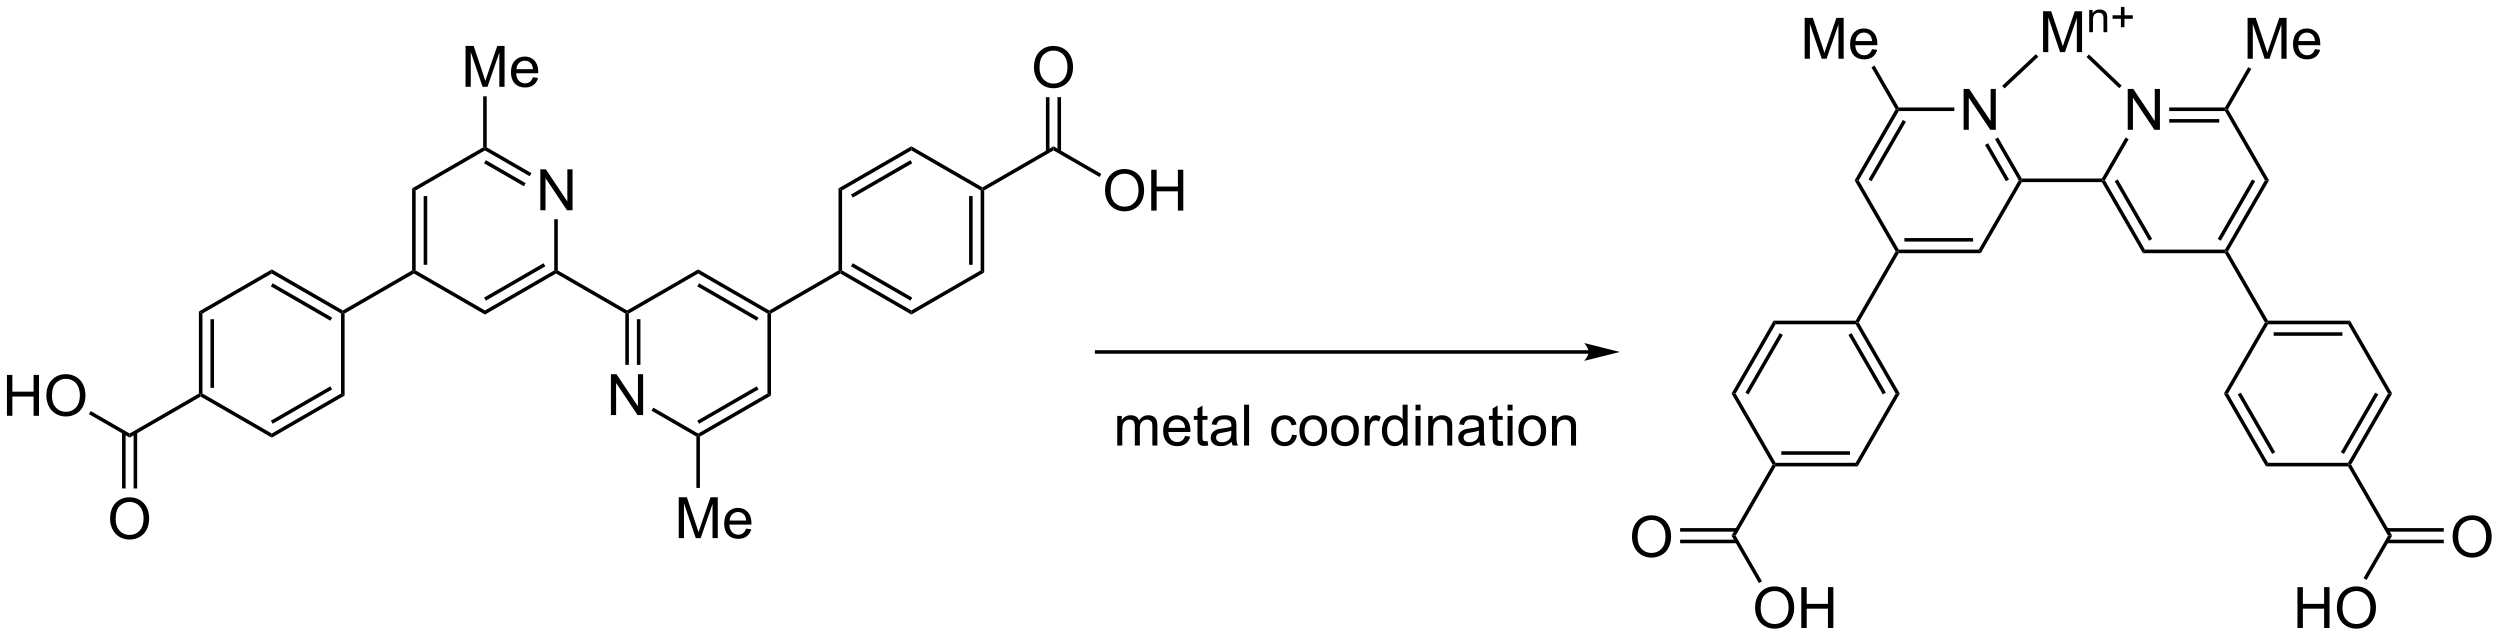 <?xml version="1.0" encoding="UTF-8"?>
<!DOCTYPE svg PUBLIC '-//W3C//DTD SVG 1.0//EN'
          'http://www.w3.org/TR/2001/REC-SVG-20010904/DTD/svg10.dtd'>
<svg stroke-dasharray="none" shape-rendering="auto" xmlns="http://www.w3.org/2000/svg" font-family="'Dialog'" text-rendering="auto" width="961" fill-opacity="1" color-interpolation="auto" color-rendering="auto" preserveAspectRatio="xMidYMid meet" font-size="12px" viewBox="0 0 961 245" fill="black" xmlns:xlink="http://www.w3.org/1999/xlink" stroke="black" image-rendering="auto" stroke-miterlimit="10" stroke-linecap="square" stroke-linejoin="miter" font-style="normal" stroke-width="1" height="245" stroke-dashoffset="0" font-weight="normal" stroke-opacity="1"
><!--Generated by the Batik Graphics2D SVG Generator--><defs id="genericDefs"
  /><g
  ><defs id="defs1"
    ><clipPath clipPathUnits="userSpaceOnUse" id="clipPath1"
      ><path d="M2.286 1.872 L362.453 1.872 L362.453 93.491 L2.286 93.491 L2.286 1.872 Z"
      /></clipPath
      ><clipPath clipPathUnits="userSpaceOnUse" id="clipPath2"
      ><path d="M79.516 91.197 L79.516 180.269 L429.669 180.269 L429.669 91.197 Z"
      /></clipPath
    ></defs
    ><g transform="scale(2.667,2.667) translate(-2.286,-1.872) matrix(1.029,0,0,1.029,-79.504,-91.934)"
    ><path d="M155.168 120.612 L155.168 114.885 L155.946 114.885 L158.954 119.38 L158.954 114.885 L159.681 114.885 L159.681 120.612 L158.902 120.612 L155.894 116.112 L155.894 120.612 L155.168 120.612 Z" stroke="none" clip-path="url(#clipPath2)"
    /></g
    ><g transform="matrix(2.743,0,0,2.743,-218.107,-250.148)"
    ><path d="M137.265 117.592 L137.765 117.881 L137.765 129.092 L137.515 129.237 L137.265 129.092 ZM138.886 118.673 L138.886 128.3 L139.386 128.3 L139.386 118.673 Z" stroke="none" clip-path="url(#clipPath2)"
    /></g
    ><g transform="matrix(2.743,0,0,2.743,-218.107,-250.148)"
    ><path d="M137.515 129.525 L137.515 129.237 L137.765 129.092 L147.474 134.698 L147.474 135.275 Z" stroke="none" clip-path="url(#clipPath2)"
    /></g
    ><g transform="matrix(2.743,0,0,2.743,-218.107,-250.148)"
    ><path d="M147.474 135.275 L147.474 134.698 L157.184 129.092 L157.434 129.237 L157.434 129.525 ZM147.599 133.331 L155.937 128.517 L155.687 128.084 L147.349 132.898 Z" stroke="none" clip-path="url(#clipPath2)"
    /></g
    ><g transform="matrix(2.743,0,0,2.743,-218.107,-250.148)"
    ><path d="M157.684 129.092 L157.434 129.237 L157.184 129.092 L157.184 121.912 L157.684 121.912 Z" stroke="none" clip-path="url(#clipPath2)"
    /></g
    ><g transform="matrix(2.743,0,0,2.743,-218.107,-250.148)"
    ><path d="M153.993 115.462 L153.743 115.894 L147.474 112.275 L147.474 111.987 L147.724 111.842 ZM153.182 116.866 L147.599 113.642 L147.349 114.076 L152.932 117.299 Z" stroke="none" clip-path="url(#clipPath2)"
    /></g
    ><g transform="matrix(2.743,0,0,2.743,-218.107,-250.148)"
    ><path d="M147.224 111.842 L147.474 111.987 L147.474 112.275 L137.765 117.881 L137.265 117.592 Z" stroke="none" clip-path="url(#clipPath2)"
    /></g
    ><g transform="matrix(2.743,0,0,2.743,-218.107,-250.148)"
    ><path d="M165.127 149.362 L165.127 143.635 L165.906 143.635 L168.914 148.13 L168.914 143.635 L169.64 143.635 L169.64 149.362 L168.862 149.362 L165.854 144.862 L165.854 149.362 L165.127 149.362 Z" stroke="none" clip-path="url(#clipPath2)"
    /></g
    ><g transform="matrix(2.743,0,0,2.743,-218.107,-250.148)"
    ><path d="M167.143 135.131 L167.393 134.987 L167.643 135.131 L167.643 142.327 L167.143 142.327 ZM168.764 135.923 L168.764 142.327 L169.264 142.327 L169.264 135.923 Z" stroke="none" clip-path="url(#clipPath2)"
    /></g
    ><g transform="matrix(2.743,0,0,2.743,-218.107,-250.148)"
    ><path d="M170.818 148.753 L171.068 148.32 L177.352 151.948 L177.352 152.237 L177.102 152.381 Z" stroke="none" clip-path="url(#clipPath2)"
    /></g
    ><g transform="matrix(2.743,0,0,2.743,-218.107,-250.148)"
    ><path d="M177.602 152.381 L177.352 152.237 L177.352 151.948 L187.061 146.342 L187.561 146.631 ZM177.477 150.581 L185.815 145.767 L185.565 145.334 L177.227 150.148 Z" stroke="none" clip-path="url(#clipPath2)"
    /></g
    ><g transform="matrix(2.743,0,0,2.743,-218.107,-250.148)"
    ><path d="M187.561 146.631 L187.061 146.342 L187.061 135.131 L187.311 134.987 L187.561 135.131 Z" stroke="none" clip-path="url(#clipPath2)"
    /></g
    ><g transform="matrix(2.743,0,0,2.743,-218.107,-250.148)"
    ><path d="M187.311 134.698 L187.311 134.987 L187.061 135.131 L177.352 129.525 L177.352 128.948 ZM185.815 135.706 L177.477 130.893 L177.227 131.326 L185.565 136.139 Z" stroke="none" clip-path="url(#clipPath2)"
    /></g
    ><g transform="matrix(2.743,0,0,2.743,-218.107,-250.148)"
    ><path d="M177.352 128.948 L177.352 129.525 L167.643 135.131 L167.393 134.987 L167.393 134.698 Z" stroke="none" clip-path="url(#clipPath2)"
    /></g
    ><g transform="matrix(2.743,0,0,2.743,-218.107,-250.148)"
    ><path d="M127.556 134.698 L127.556 134.987 L127.306 135.131 L117.596 129.525 L117.596 128.948 ZM126.059 135.706 L117.721 130.893 L117.471 131.326 L125.809 136.139 Z" stroke="none" clip-path="url(#clipPath2)"
    /></g
    ><g transform="matrix(2.743,0,0,2.743,-218.107,-250.148)"
    ><path d="M117.596 128.948 L117.596 129.525 L107.887 135.131 L107.387 134.842 Z" stroke="none" clip-path="url(#clipPath2)"
    /></g
    ><g transform="matrix(2.743,0,0,2.743,-218.107,-250.148)"
    ><path d="M107.387 134.842 L107.887 135.131 L107.887 146.342 L107.637 146.487 L107.387 146.342 ZM109.008 135.923 L109.008 145.55 L109.508 145.55 L109.508 135.923 Z" stroke="none" clip-path="url(#clipPath2)"
    /></g
    ><g transform="matrix(2.743,0,0,2.743,-218.107,-250.148)"
    ><path d="M107.637 146.775 L107.637 146.487 L107.887 146.342 L117.596 151.948 L117.596 152.525 Z" stroke="none" clip-path="url(#clipPath2)"
    /></g
    ><g transform="matrix(2.743,0,0,2.743,-218.107,-250.148)"
    ><path d="M117.596 152.525 L117.596 151.948 L127.306 146.342 L127.806 146.631 ZM117.721 150.581 L126.059 145.767 L125.809 145.334 L117.471 150.148 Z" stroke="none" clip-path="url(#clipPath2)"
    /></g
    ><g transform="matrix(2.743,0,0,2.743,-218.107,-250.148)"
    ><path d="M127.806 146.631 L127.306 146.342 L127.306 135.131 L127.556 134.987 L127.806 135.131 Z" stroke="none" clip-path="url(#clipPath2)"
    /></g
    ><g transform="matrix(2.743,0,0,2.743,-218.107,-250.148)"
    ><path d="M197.271 129.525 L197.271 129.237 L197.521 129.092 L207.23 134.698 L207.23 135.275 ZM198.767 128.517 L207.105 133.331 L207.355 132.898 L199.017 128.084 Z" stroke="none" clip-path="url(#clipPath2)"
    /></g
    ><g transform="matrix(2.743,0,0,2.743,-218.107,-250.148)"
    ><path d="M207.23 135.275 L207.23 134.698 L216.939 129.092 L217.439 129.381 Z" stroke="none" clip-path="url(#clipPath2)"
    /></g
    ><g transform="matrix(2.743,0,0,2.743,-218.107,-250.148)"
    ><path d="M217.439 129.381 L216.939 129.092 L216.939 117.881 L217.189 117.737 L217.439 117.881 ZM215.818 128.3 L215.818 118.673 L215.318 118.673 L215.318 128.3 Z" stroke="none" clip-path="url(#clipPath2)"
    /></g
    ><g transform="matrix(2.743,0,0,2.743,-218.107,-250.148)"
    ><path d="M217.189 117.448 L217.189 117.737 L216.939 117.881 L207.23 112.275 L207.23 111.698 Z" stroke="none" clip-path="url(#clipPath2)"
    /></g
    ><g transform="matrix(2.743,0,0,2.743,-218.107,-250.148)"
    ><path d="M207.23 111.698 L207.23 112.275 L197.521 117.881 L197.021 117.592 ZM207.105 113.642 L198.767 118.456 L199.017 118.889 L207.355 114.076 Z" stroke="none" clip-path="url(#clipPath2)"
    /></g
    ><g transform="matrix(2.743,0,0,2.743,-218.107,-250.148)"
    ><path d="M197.021 117.592 L197.521 117.881 L197.521 129.092 L197.271 129.237 L197.021 129.092 Z" stroke="none" clip-path="url(#clipPath2)"
    /></g
    ><g transform="matrix(2.743,0,0,2.743,-218.107,-250.148)"
    ><path d="M187.561 135.131 L187.311 134.987 L187.311 134.698 L197.021 129.092 L197.271 129.237 L197.271 129.525 Z" stroke="none" clip-path="url(#clipPath2)"
    /></g
    ><g transform="matrix(2.743,0,0,2.743,-218.107,-250.148)"
    ><path d="M167.393 134.698 L167.393 134.987 L167.143 135.131 L157.434 129.525 L157.434 129.237 L157.684 129.092 Z" stroke="none" clip-path="url(#clipPath2)"
    /></g
    ><g transform="matrix(2.743,0,0,2.743,-218.107,-250.148)"
    ><path d="M137.265 129.092 L137.515 129.237 L137.515 129.525 L127.806 135.131 L127.556 134.987 L127.556 134.698 Z" stroke="none" clip-path="url(#clipPath2)"
    /></g
    ><g transform="matrix(2.743,0,0,2.743,-218.107,-250.148)"
    ><path d="M144.755 103.362 L144.755 97.635 L145.896 97.635 L147.253 101.69 Q147.44 102.255 147.526 102.536 Q147.623 102.224 147.831 101.619 L149.201 97.635 L150.222 97.635 L150.222 103.362 L149.49 103.362 L149.49 98.567 L147.826 103.362 L147.143 103.362 L145.487 98.487 L145.487 103.362 L144.755 103.362 ZM154.193 102.026 L154.919 102.114 Q154.748 102.752 154.281 103.104 Q153.818 103.455 153.097 103.455 Q152.185 103.455 151.651 102.895 Q151.12 102.333 151.12 101.323 Q151.12 100.276 151.659 99.698 Q152.198 99.119 153.058 99.119 Q153.888 99.119 154.414 99.687 Q154.943 100.252 154.943 101.278 Q154.943 101.341 154.94 101.466 L151.847 101.466 Q151.886 102.151 152.232 102.515 Q152.581 102.877 153.099 102.877 Q153.487 102.877 153.761 102.674 Q154.034 102.471 154.193 102.026 ZM151.886 100.888 L154.201 100.888 Q154.154 100.364 153.935 100.104 Q153.599 99.698 153.065 99.698 Q152.581 99.698 152.25 100.023 Q151.919 100.346 151.886 100.888 Z" stroke="none" clip-path="url(#clipPath2)"
    /></g
    ><g transform="matrix(2.743,0,0,2.743,-218.107,-250.148)"
    ><path d="M147.724 111.842 L147.474 111.987 L147.224 111.842 L147.224 104.692 L147.724 104.692 Z" stroke="none" clip-path="url(#clipPath2)"
    /></g
    ><g transform="matrix(2.743,0,0,2.743,-218.107,-250.148)"
    ><path d="M174.633 166.612 L174.633 160.885 L175.774 160.885 L177.131 164.94 Q177.318 165.505 177.404 165.786 Q177.5 165.474 177.709 164.869 L179.079 160.885 L180.1 160.885 L180.1 166.612 L179.368 166.612 L179.368 161.817 L177.704 166.612 L177.021 166.612 L175.365 161.737 L175.365 166.612 L174.633 166.612 ZM184.071 165.276 L184.797 165.364 Q184.625 166.002 184.159 166.354 Q183.696 166.705 182.975 166.705 Q182.063 166.705 181.529 166.145 Q180.998 165.583 180.998 164.572 Q180.998 163.526 181.537 162.947 Q182.076 162.369 182.935 162.369 Q183.766 162.369 184.292 162.937 Q184.821 163.502 184.821 164.528 Q184.821 164.591 184.818 164.716 L181.725 164.716 Q181.763 165.401 182.11 165.765 Q182.459 166.127 182.977 166.127 Q183.365 166.127 183.638 165.924 Q183.912 165.721 184.071 165.276 ZM181.763 164.138 L184.079 164.138 Q184.032 163.614 183.813 163.354 Q183.477 162.947 182.943 162.947 Q182.459 162.947 182.128 163.273 Q181.797 163.596 181.763 164.138 Z" stroke="none" clip-path="url(#clipPath2)"
    /></g
    ><g transform="matrix(2.743,0,0,2.743,-218.107,-250.148)"
    ><path d="M177.102 152.381 L177.352 152.237 L177.602 152.381 L177.602 159.577 L177.102 159.577 Z" stroke="none" clip-path="url(#clipPath2)"
    /></g
    ><g transform="matrix(2.743,0,0,2.743,-218.107,-250.148)"
    ><path d="M217.439 117.881 L217.189 117.737 L217.189 117.448 L227.149 111.698 L227.149 112.275 Z" stroke="none" clip-path="url(#clipPath2)"
    /></g
    ><g transform="matrix(2.743,0,0,2.743,-218.107,-250.148)"
    ><path d="M234.371 117.923 Q234.371 116.496 235.136 115.691 Q235.902 114.884 237.113 114.884 Q237.905 114.884 238.54 115.264 Q239.178 115.641 239.511 116.319 Q239.847 116.996 239.847 117.855 Q239.847 118.727 239.496 119.415 Q239.144 120.102 238.498 120.457 Q237.855 120.811 237.108 120.811 Q236.3 120.811 235.662 120.42 Q235.027 120.027 234.699 119.352 Q234.371 118.675 234.371 117.923 ZM235.152 117.933 Q235.152 118.969 235.707 119.566 Q236.264 120.16 237.105 120.16 Q237.959 120.16 238.511 119.558 Q239.066 118.957 239.066 117.852 Q239.066 117.152 238.829 116.631 Q238.592 116.11 238.136 115.824 Q237.683 115.535 237.116 115.535 Q236.311 115.535 235.73 116.089 Q235.152 116.641 235.152 117.933 ZM240.846 120.712 L240.846 114.985 L241.604 114.985 L241.604 117.337 L244.581 117.337 L244.581 114.985 L245.338 114.985 L245.338 120.712 L244.581 120.712 L244.581 118.011 L241.604 118.011 L241.604 120.712 L240.846 120.712 Z" stroke="none" clip-path="url(#clipPath2)"
    /></g
    ><g transform="matrix(2.743,0,0,2.743,-218.107,-250.148)"
    ><path d="M227.149 112.275 L227.149 111.698 L233.856 115.57 L233.606 116.003 Z" stroke="none" clip-path="url(#clipPath2)"
    /></g
    ><g transform="matrix(2.743,0,0,2.743,-218.107,-250.148)"
    ><path d="M224.411 100.672 Q224.411 99.246 225.177 98.441 Q225.943 97.633 227.154 97.633 Q227.945 97.633 228.581 98.014 Q229.219 98.391 229.552 99.068 Q229.888 99.746 229.888 100.605 Q229.888 101.477 229.536 102.165 Q229.185 102.852 228.539 103.206 Q227.896 103.561 227.149 103.561 Q226.341 103.561 225.703 103.17 Q225.068 102.777 224.74 102.102 Q224.411 101.425 224.411 100.672 ZM225.193 100.683 Q225.193 101.719 225.748 102.316 Q226.305 102.909 227.146 102.909 Q228 102.909 228.552 102.308 Q229.107 101.706 229.107 100.602 Q229.107 99.902 228.87 99.381 Q228.633 98.86 228.177 98.574 Q227.724 98.284 227.156 98.284 Q226.352 98.284 225.771 98.839 Q225.193 99.391 225.193 100.683 Z" stroke="none" clip-path="url(#clipPath2)"
    /></g
    ><g transform="matrix(2.743,0,0,2.743,-218.107,-250.148)"
    ><path d="M228.209 112.455 L228.209 104.813 L227.709 104.813 L227.709 112.455 ZM226.588 112.455 L226.588 104.813 L226.088 104.813 L226.088 112.455 Z" stroke="none" clip-path="url(#clipPath2)"
    /></g
    ><g transform="matrix(2.743,0,0,2.743,-218.107,-250.148)"
    ><path d="M107.387 146.342 L107.637 146.487 L107.637 146.775 L97.678 152.525 L97.678 151.948 Z" stroke="none" clip-path="url(#clipPath2)"
    /></g
    ><g transform="matrix(2.743,0,0,2.743,-218.107,-250.148)"
    ><path d="M80.488 149.462 L80.488 143.735 L81.246 143.735 L81.246 146.087 L84.222 146.087 L84.222 143.735 L84.98 143.735 L84.98 149.462 L84.222 149.462 L84.222 146.761 L81.246 146.761 L81.246 149.462 L80.488 149.462 ZM86.013 146.673 Q86.013 145.245 86.778 144.441 Q87.544 143.633 88.755 143.633 Q89.547 143.633 90.182 144.014 Q90.82 144.391 91.153 145.068 Q91.489 145.745 91.489 146.605 Q91.489 147.477 91.138 148.165 Q90.786 148.852 90.14 149.206 Q89.497 149.56 88.75 149.56 Q87.942 149.56 87.304 149.17 Q86.669 148.777 86.341 148.102 Q86.013 147.425 86.013 146.673 ZM86.794 146.683 Q86.794 147.719 87.349 148.316 Q87.906 148.91 88.747 148.91 Q89.601 148.91 90.153 148.308 Q90.708 147.706 90.708 146.602 Q90.708 145.902 90.471 145.381 Q90.234 144.86 89.778 144.574 Q89.325 144.285 88.758 144.285 Q87.953 144.285 87.372 144.839 Q86.794 145.391 86.794 146.683 Z" stroke="none" clip-path="url(#clipPath2)"
    /></g
    ><g transform="matrix(2.743,0,0,2.743,-218.107,-250.148)"
    ><path d="M97.678 151.948 L97.678 152.525 L91.973 149.232 L92.223 148.799 Z" stroke="none" clip-path="url(#clipPath2)"
    /></g
    ><g transform="matrix(2.743,0,0,2.743,-218.107,-250.148)"
    ><path d="M94.941 163.923 Q94.941 162.495 95.706 161.691 Q96.472 160.883 97.683 160.883 Q98.475 160.883 99.11 161.264 Q99.748 161.641 100.081 162.318 Q100.417 162.995 100.417 163.855 Q100.417 164.727 100.066 165.415 Q99.714 166.102 99.068 166.456 Q98.425 166.81 97.678 166.81 Q96.87 166.81 96.232 166.42 Q95.597 166.027 95.269 165.352 Q94.941 164.675 94.941 163.923 ZM95.722 163.933 Q95.722 164.969 96.277 165.566 Q96.834 166.16 97.675 166.16 Q98.529 166.16 99.081 165.558 Q99.636 164.956 99.636 163.852 Q99.636 163.152 99.399 162.631 Q99.162 162.11 98.706 161.824 Q98.253 161.535 97.686 161.535 Q96.881 161.535 96.3 162.089 Q95.722 162.641 95.722 163.933 Z" stroke="none" clip-path="url(#clipPath2)"
    /></g
    ><g transform="matrix(2.743,0,0,2.743,-218.107,-250.148)"
    ><path d="M96.617 151.768 L96.617 159.647 L97.117 159.647 L97.117 151.768 ZM98.239 151.768 L98.239 159.647 L98.739 159.647 L98.739 151.768 Z" stroke="none" clip-path="url(#clipPath2)"
    /></g
    ><g transform="matrix(2.743,0,0,2.743,-218.107,-250.148)"
    ><path d="M302.142 140.267 L233.2 140.267 L232.95 140.267 L232.95 140.767 L233.2 140.767 L302.142 140.767 L302.392 140.767 L302.392 140.267 L302.142 140.267 ZM306.517 140.517 L301.517 139.267 C301.517 139.267 302.142 139.97 302.142 140.517 C302.142 141.064 301.517 141.767 301.517 141.767 Z" stroke="none" clip-path="url(#clipPath2)"
    /></g
    ><g transform="matrix(2.743,0,0,2.743,-218.107,-250.148)"
    ><path d="M354.691 109.383 L354.691 103.656 L355.47 103.656 L358.478 108.151 L358.478 103.656 L359.204 103.656 L359.204 109.383 L358.426 109.383 L355.418 104.883 L355.418 109.383 L354.691 109.383 Z" stroke="none" clip-path="url(#clipPath2)"
    /></g
    ><g transform="matrix(2.743,0,0,2.743,-218.107,-250.148)"
    ><path d="M345.601 126.676 L345.457 126.426 L345.601 126.176 L356.813 126.176 L357.101 126.676 ZM346.393 125.055 L356.021 125.055 L356.021 124.555 L346.393 124.555 Z" stroke="none" clip-path="url(#clipPath2)"
    /></g
    ><g transform="matrix(2.743,0,0,2.743,-218.107,-250.148)"
    ><path d="M357.101 126.676 L356.813 126.176 L362.418 116.467 L362.707 116.467 L362.851 116.717 Z" stroke="none" clip-path="url(#clipPath2)"
    /></g
    ><g transform="matrix(2.743,0,0,2.743,-218.107,-250.148)"
    ><path d="M362.851 116.217 L362.707 116.467 L362.418 116.467 L359.092 110.706 L359.525 110.456 ZM361.051 116.342 L358.121 111.267 L357.688 111.517 L360.618 116.592 Z" stroke="none" clip-path="url(#clipPath2)"
    /></g
    ><g transform="matrix(2.743,0,0,2.743,-218.107,-250.148)"
    ><path d="M353.391 106.258 L353.391 106.758 L345.601 106.758 L345.457 106.508 L345.601 106.258 Z" stroke="none" clip-path="url(#clipPath2)"
    /></g
    ><g transform="matrix(2.743,0,0,2.743,-218.107,-250.148)"
    ><path d="M345.168 106.508 L345.457 106.508 L345.601 106.758 L339.996 116.467 L339.418 116.467 ZM346.177 108.004 L341.363 116.342 L341.796 116.592 L346.61 108.254 Z" stroke="none" clip-path="url(#clipPath2)"
    /></g
    ><g transform="matrix(2.743,0,0,2.743,-218.107,-250.148)"
    ><path d="M339.418 116.467 L339.996 116.467 L345.601 126.176 L345.457 126.426 L345.168 126.426 Z" stroke="none" clip-path="url(#clipPath2)"
    /></g
    ><g transform="matrix(2.743,0,0,2.743,-218.107,-250.148)"
    ><path d="M377.691 109.383 L377.691 103.656 L378.47 103.656 L381.478 108.151 L381.478 103.656 L382.204 103.656 L382.204 109.383 L381.426 109.383 L378.418 104.883 L378.418 109.383 L377.691 109.383 Z" stroke="none" clip-path="url(#clipPath2)"
    /></g
    ><g transform="matrix(2.743,0,0,2.743,-218.107,-250.148)"
    ><path d="M374.063 116.717 L374.207 116.467 L374.496 116.467 L380.101 126.176 L379.813 126.676 ZM375.863 116.592 L380.677 124.93 L381.11 124.68 L376.296 116.342 Z" stroke="none" clip-path="url(#clipPath2)"
    /></g
    ><g transform="matrix(2.743,0,0,2.743,-218.107,-250.148)"
    ><path d="M379.813 126.676 L380.101 126.176 L391.313 126.176 L391.457 126.426 L391.313 126.676 Z" stroke="none" clip-path="url(#clipPath2)"
    /></g
    ><g transform="matrix(2.743,0,0,2.743,-218.107,-250.148)"
    ><path d="M391.746 126.426 L391.457 126.426 L391.313 126.176 L396.918 116.467 L397.496 116.467 ZM390.737 124.93 L395.551 116.592 L395.118 116.342 L390.304 124.68 Z" stroke="none" clip-path="url(#clipPath2)"
    /></g
    ><g transform="matrix(2.743,0,0,2.743,-218.107,-250.148)"
    ><path d="M397.496 116.467 L396.918 116.467 L391.313 106.758 L391.457 106.508 L391.746 106.508 Z" stroke="none" clip-path="url(#clipPath2)"
    /></g
    ><g transform="matrix(2.743,0,0,2.743,-218.107,-250.148)"
    ><path d="M391.313 106.258 L391.457 106.508 L391.313 106.758 L383.507 106.758 L383.507 106.258 ZM390.521 107.879 L383.507 107.879 L383.507 108.379 L390.521 108.379 Z" stroke="none" clip-path="url(#clipPath2)"
    /></g
    ><g transform="matrix(2.743,0,0,2.743,-218.107,-250.148)"
    ><path d="M377.383 110.466 L377.816 110.716 L374.496 116.467 L374.207 116.467 L374.063 116.217 Z" stroke="none" clip-path="url(#clipPath2)"
    /></g
    ><g transform="matrix(2.743,0,0,2.743,-218.107,-250.148)"
    ><path d="M328.063 136.136 L328.351 136.636 L322.746 146.345 L322.168 146.345 ZM328.927 137.882 L324.113 146.22 L324.546 146.47 L329.36 138.132 Z" stroke="none" clip-path="url(#clipPath2)"
    /></g
    ><g transform="matrix(2.743,0,0,2.743,-218.107,-250.148)"
    ><path d="M322.168 146.345 L322.746 146.345 L328.351 156.054 L328.207 156.304 L327.918 156.304 Z" stroke="none" clip-path="url(#clipPath2)"
    /></g
    ><g transform="matrix(2.743,0,0,2.743,-218.107,-250.148)"
    ><path d="M328.351 156.554 L328.207 156.304 L328.351 156.054 L339.563 156.054 L339.851 156.554 ZM329.143 154.933 L338.771 154.933 L338.771 154.433 L329.143 154.433 Z" stroke="none" clip-path="url(#clipPath2)"
    /></g
    ><g transform="matrix(2.743,0,0,2.743,-218.107,-250.148)"
    ><path d="M339.851 156.554 L339.563 156.054 L345.168 146.345 L345.746 146.345 Z" stroke="none" clip-path="url(#clipPath2)"
    /></g
    ><g transform="matrix(2.743,0,0,2.743,-218.107,-250.148)"
    ><path d="M345.746 146.345 L345.168 146.345 L339.563 136.636 L339.707 136.386 L339.996 136.386 ZM343.801 146.22 L338.987 137.882 L338.554 138.132 L343.368 146.47 Z" stroke="none" clip-path="url(#clipPath2)"
    /></g
    ><g transform="matrix(2.743,0,0,2.743,-218.107,-250.148)"
    ><path d="M339.563 136.136 L339.707 136.386 L339.563 136.636 L328.351 136.636 L328.063 136.136 Z" stroke="none" clip-path="url(#clipPath2)"
    /></g
    ><g transform="matrix(2.743,0,0,2.743,-218.107,-250.148)"
    ><path d="M391.168 146.345 L391.746 146.345 L397.351 156.054 L397.063 156.554 ZM393.113 146.47 L397.927 154.808 L398.36 154.558 L393.546 146.22 Z" stroke="none" clip-path="url(#clipPath2)"
    /></g
    ><g transform="matrix(2.743,0,0,2.743,-218.107,-250.148)"
    ><path d="M397.063 156.554 L397.351 156.054 L408.563 156.054 L408.707 156.304 L408.563 156.554 Z" stroke="none" clip-path="url(#clipPath2)"
    /></g
    ><g transform="matrix(2.743,0,0,2.743,-218.107,-250.148)"
    ><path d="M408.996 156.304 L408.707 156.304 L408.563 156.054 L414.168 146.345 L414.746 146.345 ZM407.987 154.808 L412.801 146.47 L412.368 146.22 L407.554 154.558 Z" stroke="none" clip-path="url(#clipPath2)"
    /></g
    ><g transform="matrix(2.743,0,0,2.743,-218.107,-250.148)"
    ><path d="M414.746 146.345 L414.168 146.345 L408.563 136.636 L408.851 136.136 Z" stroke="none" clip-path="url(#clipPath2)"
    /></g
    ><g transform="matrix(2.743,0,0,2.743,-218.107,-250.148)"
    ><path d="M408.851 136.136 L408.563 136.636 L397.351 136.636 L397.207 136.386 L397.351 136.136 ZM407.771 137.757 L398.143 137.757 L398.143 138.257 L407.771 138.257 Z" stroke="none" clip-path="url(#clipPath2)"
    /></g
    ><g transform="matrix(2.743,0,0,2.743,-218.107,-250.148)"
    ><path d="M396.918 136.386 L397.207 136.386 L397.351 136.636 L391.746 146.345 L391.168 146.345 Z" stroke="none" clip-path="url(#clipPath2)"
    /></g
    ><g transform="matrix(2.743,0,0,2.743,-218.107,-250.148)"
    ><path d="M362.851 116.717 L362.707 116.467 L362.851 116.217 L374.063 116.217 L374.207 116.467 L374.063 116.717 Z" stroke="none" clip-path="url(#clipPath2)"
    /></g
    ><g transform="matrix(2.743,0,0,2.743,-218.107,-250.148)"
    ><path d="M332.418 99.424 L332.418 93.697 L333.559 93.697 L334.915 97.752 Q335.103 98.317 335.189 98.598 Q335.285 98.285 335.493 97.681 L336.863 93.697 L337.884 93.697 L337.884 99.424 L337.152 99.424 L337.152 94.629 L335.488 99.424 L334.806 99.424 L333.15 94.549 L333.15 99.424 L332.418 99.424 ZM341.855 98.088 L342.582 98.176 Q342.41 98.814 341.944 99.166 Q341.48 99.517 340.759 99.517 Q339.848 99.517 339.314 98.957 Q338.783 98.395 338.783 97.384 Q338.783 96.338 339.322 95.759 Q339.861 95.181 340.72 95.181 Q341.551 95.181 342.077 95.749 Q342.605 96.314 342.605 97.34 Q342.605 97.403 342.603 97.528 L339.509 97.528 Q339.548 98.213 339.894 98.577 Q340.243 98.939 340.762 98.939 Q341.15 98.939 341.423 98.736 Q341.697 98.533 341.855 98.088 ZM339.548 96.95 L341.863 96.95 Q341.816 96.426 341.598 96.166 Q341.262 95.759 340.728 95.759 Q340.243 95.759 339.913 96.085 Q339.582 96.408 339.548 96.95 Z" stroke="none" clip-path="url(#clipPath2)"
    /></g
    ><g transform="matrix(2.743,0,0,2.743,-218.107,-250.148)"
    ><path d="M345.601 106.258 L345.457 106.508 L345.168 106.508 L341.776 100.633 L342.209 100.383 Z" stroke="none" clip-path="url(#clipPath2)"
    /></g
    ><g transform="matrix(2.743,0,0,2.743,-218.107,-250.148)"
    ><path d="M345.168 126.426 L345.457 126.426 L345.601 126.676 L339.996 136.386 L339.707 136.386 L339.563 136.136 Z" stroke="none" clip-path="url(#clipPath2)"
    /></g
    ><g transform="matrix(2.743,0,0,2.743,-218.107,-250.148)"
    ><path d="M391.313 126.676 L391.457 126.426 L391.746 126.426 L397.351 136.136 L397.207 136.386 L396.918 136.386 Z" stroke="none" clip-path="url(#clipPath2)"
    /></g
    ><g transform="matrix(2.743,0,0,2.743,-218.107,-250.148)"
    ><path d="M394.488 99.424 L394.488 93.697 L395.629 93.697 L396.986 97.752 Q397.173 98.317 397.259 98.598 Q397.355 98.285 397.564 97.681 L398.934 93.697 L399.954 93.697 L399.954 99.424 L399.223 99.424 L399.223 94.629 L397.559 99.424 L396.876 99.424 L395.22 94.549 L395.22 99.424 L394.488 99.424 ZM403.926 98.088 L404.652 98.176 Q404.48 98.814 404.014 99.166 Q403.551 99.517 402.829 99.517 Q401.918 99.517 401.384 98.957 Q400.853 98.395 400.853 97.384 Q400.853 96.338 401.392 95.759 Q401.931 95.181 402.79 95.181 Q403.621 95.181 404.147 95.749 Q404.676 96.314 404.676 97.34 Q404.676 97.403 404.673 97.528 L401.579 97.528 Q401.618 98.213 401.965 98.577 Q402.314 98.939 402.832 98.939 Q403.22 98.939 403.493 98.736 Q403.767 98.533 403.926 98.088 ZM401.618 96.95 L403.934 96.95 Q403.887 96.426 403.668 96.166 Q403.332 95.759 402.798 95.759 Q402.314 95.759 401.983 96.085 Q401.652 96.408 401.618 96.95 Z" stroke="none" clip-path="url(#clipPath2)"
    /></g
    ><g transform="matrix(2.743,0,0,2.743,-218.107,-250.148)"
    ><path d="M391.746 106.508 L391.457 106.508 L391.313 106.258 L394.578 100.602 L395.011 100.852 Z" stroke="none" clip-path="url(#clipPath2)"
    /></g
    ><g transform="matrix(2.743,0,0,2.743,-218.107,-250.148)"
    ><path d="M327.918 156.304 L328.207 156.304 L328.351 156.554 L322.746 166.263 L322.168 166.263 Z" stroke="none" clip-path="url(#clipPath2)"
    /></g
    ><g transform="matrix(2.743,0,0,2.743,-218.107,-250.148)"
    ><path d="M408.563 156.554 L408.707 156.304 L408.996 156.304 L414.746 166.263 L414.168 166.263 Z" stroke="none" clip-path="url(#clipPath2)"
    /></g
    ><g transform="matrix(2.743,0,0,2.743,-218.107,-250.148)"
    ><path d="M423.22 166.45 Q423.22 165.023 423.986 164.218 Q424.751 163.411 425.962 163.411 Q426.754 163.411 427.389 163.791 Q428.027 164.168 428.361 164.845 Q428.697 165.523 428.697 166.382 Q428.697 167.254 428.345 167.942 Q427.993 168.629 427.348 168.983 Q426.704 169.338 425.957 169.338 Q425.15 169.338 424.512 168.947 Q423.876 168.554 423.548 167.879 Q423.22 167.202 423.22 166.45 ZM424.001 166.46 Q424.001 167.496 424.556 168.093 Q425.113 168.686 425.954 168.686 Q426.809 168.686 427.361 168.085 Q427.915 167.483 427.915 166.379 Q427.915 165.679 427.678 165.158 Q427.441 164.637 426.986 164.351 Q426.533 164.061 425.965 164.061 Q425.16 164.061 424.579 164.616 Q424.001 165.168 424.001 166.46 Z" stroke="none" clip-path="url(#clipPath2)"
    /></g
    ><g transform="matrix(2.743,0,0,2.743,-218.107,-250.148)"
    ><path d="M413.989 167.324 L421.98 167.324 L421.98 166.824 L413.989 166.824 ZM413.989 165.703 L421.98 165.703 L421.98 165.203 L413.989 165.203 Z" stroke="none" clip-path="url(#clipPath2)"
    /></g
    ><g transform="matrix(2.743,0,0,2.743,-218.107,-250.148)"
    ><path d="M401.476 179.198 L401.476 173.471 L402.234 173.471 L402.234 175.823 L405.211 175.823 L405.211 173.471 L405.969 173.471 L405.969 179.198 L405.211 179.198 L405.211 176.497 L402.234 176.497 L402.234 179.198 L401.476 179.198 ZM407.001 176.409 Q407.001 174.982 407.767 174.177 Q408.533 173.37 409.743 173.37 Q410.535 173.37 411.171 173.75 Q411.809 174.127 412.142 174.805 Q412.478 175.482 412.478 176.341 Q412.478 177.213 412.126 177.901 Q411.775 178.588 411.129 178.943 Q410.486 179.297 409.738 179.297 Q408.931 179.297 408.293 178.906 Q407.658 178.513 407.329 177.838 Q407.001 177.161 407.001 176.409 ZM407.783 176.419 Q407.783 177.456 408.337 178.052 Q408.894 178.646 409.736 178.646 Q410.59 178.646 411.142 178.044 Q411.697 177.443 411.697 176.338 Q411.697 175.638 411.46 175.117 Q411.223 174.596 410.767 174.31 Q410.314 174.021 409.746 174.021 Q408.941 174.021 408.361 174.575 Q407.783 175.127 407.783 176.419 Z" stroke="none" clip-path="url(#clipPath2)"
    /></g
    ><g transform="matrix(2.743,0,0,2.743,-218.107,-250.148)"
    ><path d="M414.168 166.263 L414.746 166.263 L411.164 172.467 L410.731 172.217 Z" stroke="none" clip-path="url(#clipPath2)"
    /></g
    ><g transform="matrix(2.743,0,0,2.743,-218.107,-250.148)"
    ><path d="M325.47 176.409 Q325.47 174.982 326.236 174.177 Q327.001 173.37 328.212 173.37 Q329.004 173.37 329.639 173.75 Q330.277 174.127 330.611 174.805 Q330.947 175.482 330.947 176.341 Q330.947 177.213 330.595 177.901 Q330.243 178.588 329.598 178.943 Q328.954 179.297 328.207 179.297 Q327.4 179.297 326.762 178.906 Q326.126 178.513 325.798 177.838 Q325.47 177.161 325.47 176.409 ZM326.251 176.419 Q326.251 177.456 326.806 178.052 Q327.363 178.646 328.204 178.646 Q329.059 178.646 329.611 178.044 Q330.165 177.443 330.165 176.338 Q330.165 175.638 329.928 175.117 Q329.691 174.596 329.236 174.31 Q328.783 174.021 328.215 174.021 Q327.41 174.021 326.829 174.575 Q326.251 175.127 326.251 176.419 ZM331.945 179.198 L331.945 173.471 L332.703 173.471 L332.703 175.823 L335.68 175.823 L335.68 173.471 L336.438 173.471 L336.438 179.198 L335.68 179.198 L335.68 176.497 L332.703 176.497 L332.703 179.198 L331.945 179.198 Z" stroke="none" clip-path="url(#clipPath2)"
    /></g
    ><g transform="matrix(2.743,0,0,2.743,-218.107,-250.148)"
    ><path d="M322.168 166.263 L322.746 166.263 L326.435 172.653 L326.002 172.903 Z" stroke="none" clip-path="url(#clipPath2)"
    /></g
    ><g transform="matrix(2.743,0,0,2.743,-218.107,-250.148)"
    ><path d="M308.22 166.45 Q308.22 165.023 308.986 164.218 Q309.751 163.411 310.962 163.411 Q311.754 163.411 312.389 163.791 Q313.027 164.168 313.361 164.845 Q313.697 165.523 313.697 166.382 Q313.697 167.254 313.345 167.942 Q312.993 168.629 312.348 168.983 Q311.704 169.338 310.957 169.338 Q310.15 169.338 309.512 168.947 Q308.876 168.554 308.548 167.879 Q308.22 167.202 308.22 166.45 ZM309.001 166.46 Q309.001 167.496 309.556 168.093 Q310.113 168.686 310.954 168.686 Q311.809 168.686 312.361 168.085 Q312.915 167.483 312.915 166.379 Q312.915 165.679 312.678 165.158 Q312.441 164.637 311.986 164.351 Q311.533 164.061 310.965 164.061 Q310.16 164.061 309.579 164.616 Q309.001 165.168 309.001 166.46 Z" stroke="none" clip-path="url(#clipPath2)"
    /></g
    ><g transform="matrix(2.743,0,0,2.743,-218.107,-250.148)"
    ><path d="M322.925 165.203 L314.962 165.203 L314.962 165.703 L322.925 165.703 ZM322.925 166.824 L314.962 166.824 L314.962 167.324 L322.925 167.324 Z" stroke="none" clip-path="url(#clipPath2)"
    /></g
    ><g transform="matrix(2.743,0,0,2.743,-218.107,-250.148)"
    ><path d="M236.085 153.628 L236.085 149.479 L236.713 149.479 L236.713 150.06 Q236.908 149.755 237.231 149.57 Q237.557 149.386 237.971 149.386 Q238.432 149.386 238.726 149.578 Q239.023 149.768 239.143 150.112 Q239.635 149.386 240.424 149.386 Q241.041 149.386 241.372 149.727 Q241.705 150.068 241.705 150.779 L241.705 153.628 L241.007 153.628 L241.007 151.013 Q241.007 150.591 240.937 150.406 Q240.869 150.221 240.69 150.109 Q240.51 149.995 240.268 149.995 Q239.83 149.995 239.541 150.287 Q239.252 150.576 239.252 151.216 L239.252 153.628 L238.549 153.628 L238.549 150.932 Q238.549 150.464 238.377 150.229 Q238.205 149.995 237.815 149.995 Q237.518 149.995 237.265 150.151 Q237.015 150.307 236.9 150.609 Q236.788 150.909 236.788 151.474 L236.788 153.628 L236.085 153.628 ZM245.588 152.292 L246.315 152.38 Q246.143 153.018 245.677 153.37 Q245.213 153.721 244.492 153.721 Q243.58 153.721 243.046 153.162 Q242.515 152.599 242.515 151.589 Q242.515 150.542 243.054 149.964 Q243.593 149.386 244.452 149.386 Q245.283 149.386 245.809 149.953 Q246.338 150.518 246.338 151.544 Q246.338 151.607 246.335 151.732 L243.242 151.732 Q243.281 152.417 243.627 152.781 Q243.976 153.143 244.494 153.143 Q244.882 153.143 245.156 152.94 Q245.429 152.737 245.588 152.292 ZM243.281 151.154 L245.596 151.154 Q245.549 150.63 245.33 150.37 Q244.994 149.964 244.46 149.964 Q243.976 149.964 243.645 150.289 Q243.315 150.612 243.281 151.154 ZM248.732 152.998 L248.834 153.62 Q248.537 153.682 248.303 153.682 Q247.92 153.682 247.709 153.563 Q247.498 153.44 247.412 153.242 Q247.326 153.044 247.326 152.412 L247.326 150.026 L246.811 150.026 L246.811 149.479 L247.326 149.479 L247.326 148.451 L248.027 148.029 L248.027 149.479 L248.732 149.479 L248.732 150.026 L248.027 150.026 L248.027 152.451 Q248.027 152.753 248.063 152.839 Q248.1 152.925 248.183 152.977 Q248.269 153.026 248.425 153.026 Q248.542 153.026 248.732 152.998 ZM252.127 153.115 Q251.736 153.448 251.374 153.586 Q251.015 153.721 250.601 153.721 Q249.916 153.721 249.549 153.388 Q249.182 153.052 249.182 152.534 Q249.182 152.229 249.32 151.977 Q249.46 151.724 249.684 151.573 Q249.908 151.419 250.19 151.341 Q250.398 151.287 250.815 151.237 Q251.666 151.136 252.07 150.995 Q252.072 150.849 252.072 150.81 Q252.072 150.38 251.874 150.206 Q251.604 149.966 251.072 149.966 Q250.577 149.966 250.341 150.141 Q250.104 150.315 249.992 150.755 L249.304 150.662 Q249.398 150.221 249.611 149.951 Q249.827 149.677 250.234 149.531 Q250.64 149.386 251.174 149.386 Q251.705 149.386 252.036 149.511 Q252.369 149.636 252.525 149.826 Q252.682 150.013 252.744 150.302 Q252.781 150.482 252.781 150.951 L252.781 151.888 Q252.781 152.87 252.825 153.13 Q252.869 153.388 253.002 153.628 L252.268 153.628 Q252.158 153.409 252.127 153.115 ZM252.07 151.544 Q251.687 151.701 250.921 151.81 Q250.486 151.873 250.307 151.951 Q250.127 152.029 250.028 152.18 Q249.932 152.331 249.932 152.513 Q249.932 152.794 250.145 152.982 Q250.359 153.169 250.768 153.169 Q251.174 153.169 251.489 152.992 Q251.807 152.815 251.955 152.505 Q252.07 152.268 252.07 151.802 L252.07 151.544 ZM253.855 153.628 L253.855 147.901 L254.558 147.901 L254.558 153.628 L253.855 153.628 ZM260.576 152.107 L261.269 152.198 Q261.154 152.912 260.688 153.318 Q260.222 153.721 259.542 153.721 Q258.691 153.721 258.173 153.164 Q257.654 152.607 257.654 151.568 Q257.654 150.896 257.876 150.393 Q258.1 149.888 258.555 149.638 Q259.011 149.386 259.545 149.386 Q260.222 149.386 260.652 149.727 Q261.082 150.068 261.201 150.698 L260.519 150.802 Q260.42 150.386 260.173 150.175 Q259.925 149.964 259.574 149.964 Q259.042 149.964 258.709 150.344 Q258.378 150.724 258.378 151.55 Q258.378 152.386 258.699 152.766 Q259.019 153.143 259.535 153.143 Q259.949 153.143 260.225 152.891 Q260.503 152.636 260.576 152.107 ZM261.608 151.552 Q261.608 150.401 262.248 149.846 Q262.785 149.386 263.553 149.386 Q264.41 149.386 264.951 149.945 Q265.495 150.505 265.495 151.495 Q265.495 152.294 265.253 152.755 Q265.014 153.214 264.555 153.469 Q264.097 153.721 263.553 153.721 Q262.683 153.721 262.144 153.164 Q261.608 152.604 261.608 151.552 ZM262.332 151.552 Q262.332 152.349 262.678 152.748 Q263.027 153.143 263.553 153.143 Q264.076 153.143 264.423 152.745 Q264.772 152.346 264.772 151.529 Q264.772 150.761 264.423 150.365 Q264.074 149.966 263.553 149.966 Q263.027 149.966 262.678 150.362 Q262.332 150.755 262.332 151.552 ZM266.057 151.552 Q266.057 150.401 266.697 149.846 Q267.234 149.386 268.002 149.386 Q268.859 149.386 269.401 149.945 Q269.945 150.505 269.945 151.495 Q269.945 152.294 269.702 152.755 Q269.463 153.214 269.005 153.469 Q268.546 153.721 268.002 153.721 Q267.132 153.721 266.593 153.164 Q266.057 152.604 266.057 151.552 ZM266.781 151.552 Q266.781 152.349 267.127 152.748 Q267.476 153.143 268.002 153.143 Q268.526 153.143 268.872 152.745 Q269.221 152.346 269.221 151.529 Q269.221 150.761 268.872 150.365 Q268.523 149.966 268.002 149.966 Q267.476 149.966 267.127 150.362 Q266.781 150.755 266.781 151.552 ZM270.761 153.628 L270.761 149.479 L271.394 149.479 L271.394 150.107 Q271.636 149.667 271.839 149.526 Q272.045 149.386 272.292 149.386 Q272.647 149.386 273.014 149.612 L272.772 150.263 Q272.514 150.112 272.256 150.112 Q272.027 150.112 271.842 150.25 Q271.66 150.388 271.582 150.636 Q271.464 151.011 271.464 151.456 L271.464 153.628 L270.761 153.628 ZM276.123 153.628 L276.123 153.104 Q275.73 153.721 274.964 153.721 Q274.467 153.721 274.05 153.448 Q273.636 153.175 273.407 152.685 Q273.178 152.193 273.178 151.557 Q273.178 150.935 273.384 150.43 Q273.592 149.925 274.006 149.656 Q274.42 149.386 274.933 149.386 Q275.308 149.386 275.6 149.544 Q275.894 149.701 276.076 149.956 L276.076 147.901 L276.777 147.901 L276.777 153.628 L276.123 153.628 ZM273.902 151.557 Q273.902 152.354 274.238 152.75 Q274.574 153.143 275.029 153.143 Q275.49 153.143 275.813 152.766 Q276.136 152.388 276.136 151.615 Q276.136 150.763 275.808 150.365 Q275.48 149.966 274.998 149.966 Q274.529 149.966 274.214 150.349 Q273.902 150.732 273.902 151.557 ZM277.885 148.708 L277.885 147.901 L278.588 147.901 L278.588 148.708 L277.885 148.708 ZM277.885 153.628 L277.885 149.479 L278.588 149.479 L278.588 153.628 L277.885 153.628 ZM279.66 153.628 L279.66 149.479 L280.292 149.479 L280.292 150.068 Q280.748 149.386 281.613 149.386 Q281.988 149.386 282.3 149.521 Q282.615 149.654 282.772 149.873 Q282.928 150.091 282.99 150.393 Q283.029 150.589 283.029 151.076 L283.029 153.628 L282.326 153.628 L282.326 151.104 Q282.326 150.675 282.243 150.461 Q282.162 150.248 281.954 150.123 Q281.745 149.995 281.464 149.995 Q281.014 149.995 280.688 150.281 Q280.363 150.565 280.363 151.362 L280.363 153.628 L279.66 153.628 ZM286.815 153.115 Q286.424 153.448 286.062 153.586 Q285.702 153.721 285.288 153.721 Q284.604 153.721 284.236 153.388 Q283.869 153.052 283.869 152.534 Q283.869 152.229 284.007 151.977 Q284.148 151.724 284.372 151.573 Q284.596 151.419 284.877 151.341 Q285.085 151.287 285.502 151.237 Q286.354 151.136 286.757 150.995 Q286.76 150.849 286.76 150.81 Q286.76 150.38 286.562 150.206 Q286.291 149.966 285.76 149.966 Q285.265 149.966 285.028 150.141 Q284.791 150.315 284.679 150.755 L283.992 150.662 Q284.085 150.221 284.299 149.951 Q284.515 149.677 284.921 149.531 Q285.327 149.386 285.861 149.386 Q286.393 149.386 286.723 149.511 Q287.057 149.636 287.213 149.826 Q287.369 150.013 287.432 150.302 Q287.468 150.482 287.468 150.951 L287.468 151.888 Q287.468 152.87 287.512 153.13 Q287.557 153.388 287.69 153.628 L286.955 153.628 Q286.846 153.409 286.815 153.115 ZM286.757 151.544 Q286.374 151.701 285.609 151.81 Q285.174 151.873 284.994 151.951 Q284.815 152.029 284.716 152.18 Q284.619 152.331 284.619 152.513 Q284.619 152.794 284.833 152.982 Q285.046 153.169 285.455 153.169 Q285.861 153.169 286.176 152.992 Q286.494 152.815 286.643 152.505 Q286.757 152.268 286.757 151.802 L286.757 151.544 ZM290.092 152.998 L290.193 153.62 Q289.897 153.682 289.662 153.682 Q289.279 153.682 289.068 153.563 Q288.858 153.44 288.772 153.242 Q288.686 153.044 288.686 152.412 L288.686 150.026 L288.17 150.026 L288.17 149.479 L288.686 149.479 L288.686 148.451 L289.386 148.029 L289.386 149.479 L290.092 149.479 L290.092 150.026 L289.386 150.026 L289.386 152.451 Q289.386 152.753 289.423 152.839 Q289.459 152.925 289.542 152.977 Q289.628 153.026 289.785 153.026 Q289.902 153.026 290.092 152.998 ZM290.783 148.708 L290.783 147.901 L291.486 147.901 L291.486 148.708 L290.783 148.708 ZM290.783 153.628 L290.783 149.479 L291.486 149.479 L291.486 153.628 L290.783 153.628 ZM292.295 151.552 Q292.295 150.401 292.936 149.846 Q293.472 149.386 294.24 149.386 Q295.097 149.386 295.639 149.945 Q296.183 150.505 296.183 151.495 Q296.183 152.294 295.941 152.755 Q295.701 153.214 295.243 153.469 Q294.785 153.721 294.24 153.721 Q293.37 153.721 292.832 153.164 Q292.295 152.604 292.295 151.552 ZM293.019 151.552 Q293.019 152.349 293.365 152.748 Q293.714 153.143 294.24 153.143 Q294.764 153.143 295.11 152.745 Q295.459 152.346 295.459 151.529 Q295.459 150.761 295.11 150.365 Q294.761 149.966 294.24 149.966 Q293.714 149.966 293.365 150.362 Q293.019 150.755 293.019 151.552 ZM297.007 153.628 L297.007 149.479 L297.64 149.479 L297.64 150.068 Q298.096 149.386 298.96 149.386 Q299.335 149.386 299.648 149.521 Q299.963 149.654 300.119 149.873 Q300.276 150.091 300.338 150.393 Q300.377 150.589 300.377 151.076 L300.377 153.628 L299.674 153.628 L299.674 151.104 Q299.674 150.675 299.591 150.461 Q299.51 150.248 299.301 150.123 Q299.093 149.995 298.812 149.995 Q298.361 149.995 298.036 150.281 Q297.71 150.565 297.71 151.362 L297.71 153.628 L297.007 153.628 Z" stroke="none" clip-path="url(#clipPath2)"
    /></g
    ><g transform="matrix(2.743,0,0,2.743,-218.107,-250.148)"
    ><path d="M365.825 98.503 L365.825 92.776 L366.966 92.776 L368.322 96.831 Q368.51 97.396 368.596 97.677 Q368.692 97.365 368.9 96.76 L370.27 92.776 L371.291 92.776 L371.291 98.503 L370.559 98.503 L370.559 93.708 L368.895 98.503 L368.213 98.503 L366.557 93.628 L366.557 98.503 L365.825 98.503 Z" stroke="none" clip-path="url(#clipPath2)"
    /></g
    ><g transform="matrix(2.743,0,0,2.743,-218.107,-250.148)"
    ><path d="M372.292 95.703 L372.292 92.591 L372.766 92.591 L372.766 93.033 Q373.108 92.521 373.756 92.521 Q374.038 92.521 374.272 92.623 Q374.508 92.722 374.626 92.886 Q374.743 93.05 374.79 93.277 Q374.819 93.423 374.819 93.788 L374.819 95.703 L374.292 95.703 L374.292 93.81 Q374.292 93.488 374.229 93.328 Q374.168 93.167 374.012 93.074 Q373.856 92.978 373.645 92.978 Q373.307 92.978 373.063 93.193 Q372.819 93.406 372.819 94.003 L372.819 95.703 L372.292 95.703 ZM376.736 95.007 L376.736 93.83 L375.566 93.83 L375.566 93.337 L376.736 93.337 L376.736 92.169 L377.234 92.169 L377.234 93.337 L378.402 93.337 L378.402 93.83 L377.234 93.83 L377.234 95.007 L376.736 95.007 Z" stroke="none" clip-path="url(#clipPath2)"
    /></g
    ><g transform="matrix(2.743,0,0,2.743,-218.107,-250.148)"
    ><path d="M376.84 103.191 L376.495 103.553 L371.916 99.188 L372.261 98.826 Z" stroke="none" clip-path="url(#clipPath2)"
    /></g
    ><g transform="matrix(2.743,0,0,2.743,-218.107,-250.148)"
    ><path d="M360.434 103.586 L360.091 103.222 L364.817 98.784 L365.159 99.148 Z" stroke="none" clip-path="url(#clipPath2)"
    /></g
  ></g
></svg
>
